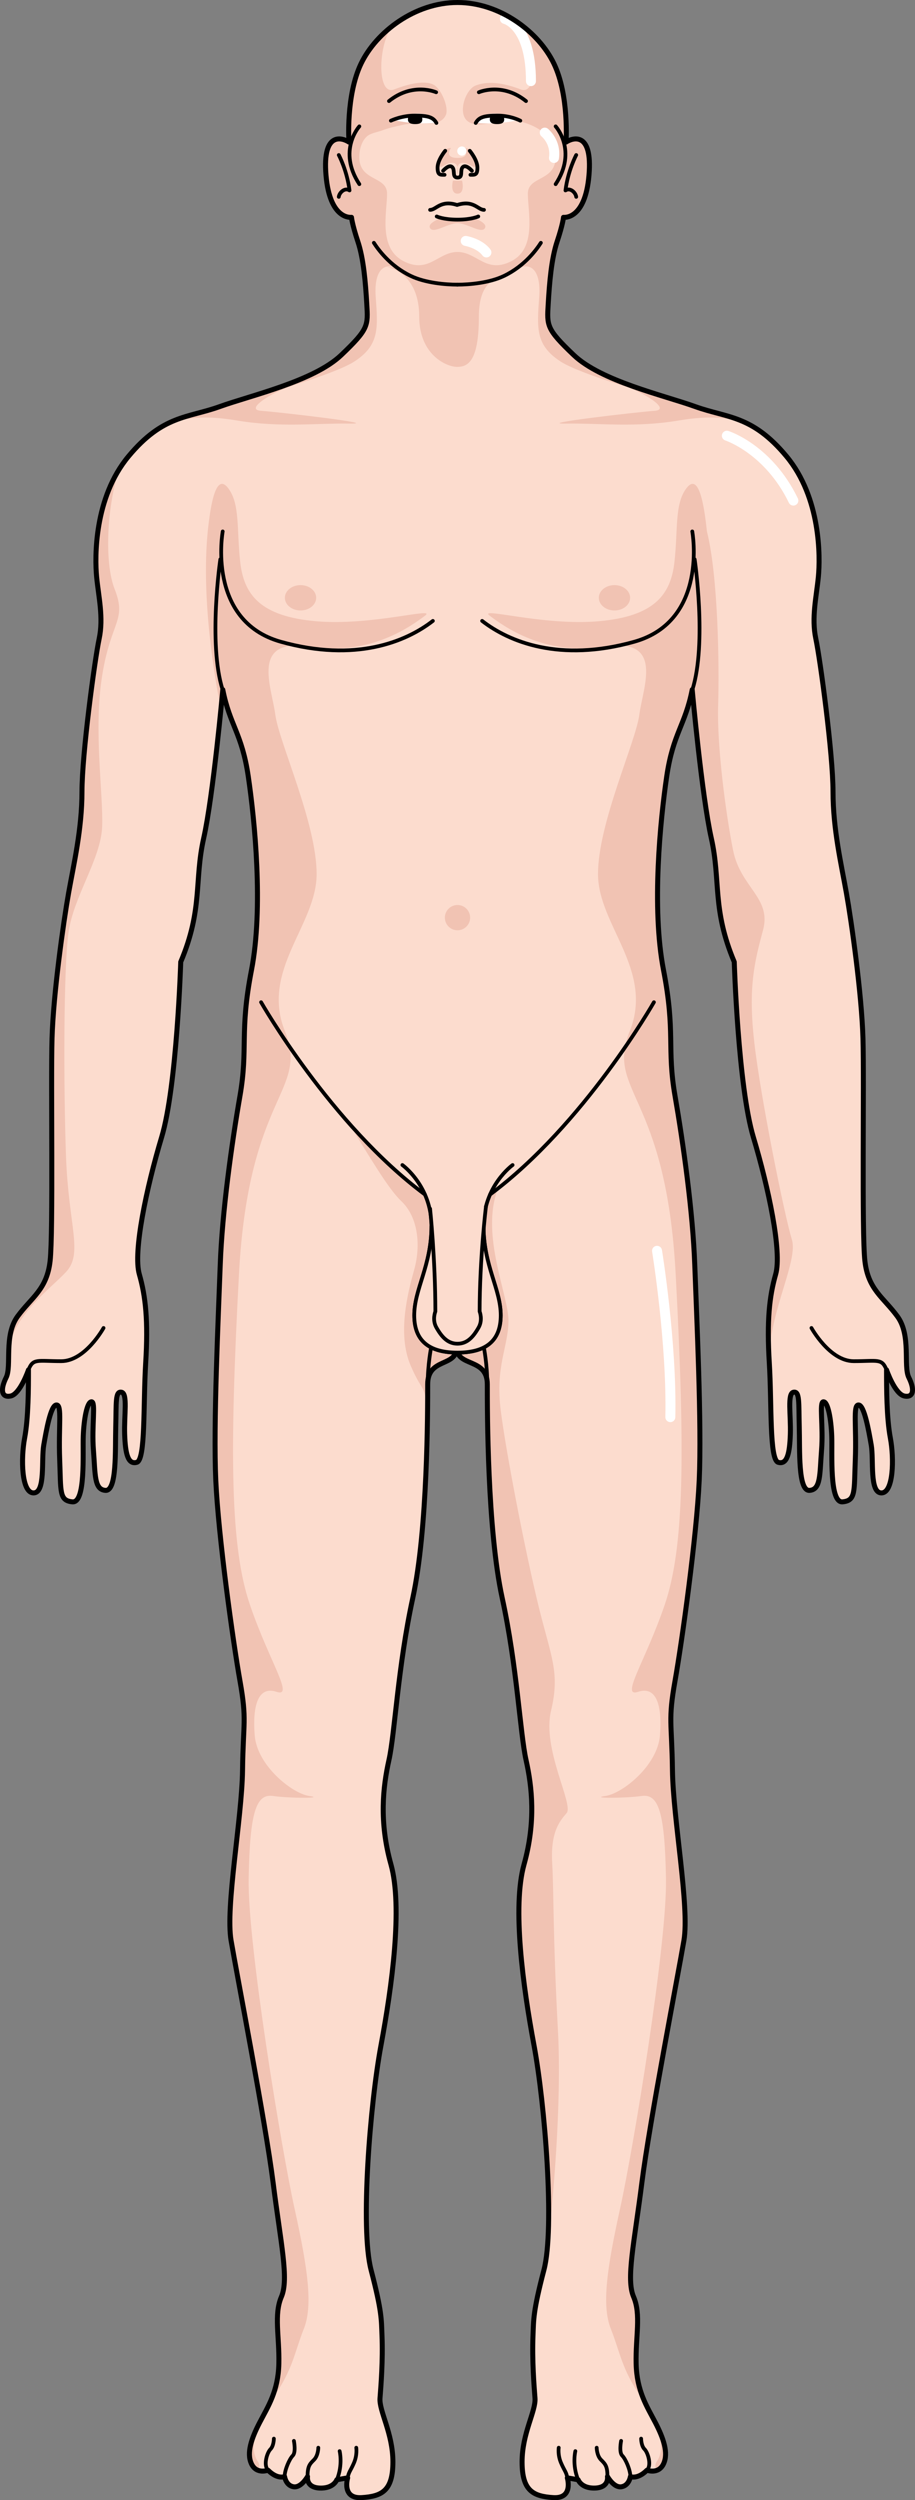 <?xml version="1.0" encoding="utf-8"?>
<!-- Generator: Adobe Illustrator 16.0.0, SVG Export Plug-In . SVG Version: 6.00 Build 0)  -->
<!DOCTYPE svg PUBLIC "-//W3C//DTD SVG 1.0//EN" "http://www.w3.org/TR/2001/REC-SVG-20010904/DTD/svg10.dtd">
<svg version="1.0" id="Layer_1" xmlns="http://www.w3.org/2000/svg" xmlns:xlink="http://www.w3.org/1999/xlink" x="0px" y="0px"
	 width="183.451px" height="500.999px" viewBox="0 0 183.451 500.999" enable-background="new 0 0 183.451 500.999"
	 xml:space="preserve">
<rect x="0" y="0" width="183.451" height="500.999" fill="#808080" stroke="none"/>
<g>
	<g>
		<path fill="#FCDCCE" d="M182.215,276.041c-1.149-2.3,0.513-8.43-2.3-12.263c-2.81-3.831-5.875-5.365-6.514-11.114
			s-0.127-35.641-0.383-44.583s-2.299-23.377-3.322-29.126c-1.021-5.748-2.683-12.774-2.683-20.311
			c0-7.537-2.556-26.444-3.448-30.658c-0.895-4.216,0.127-8.432,0.51-12.391c0.383-3.96,0.512-15.841-6.386-24.145
			c-6.898-8.303-11.88-7.664-18.269-9.963c-6.387-2.299-18.905-5.108-24.399-10.347c-5.493-5.237-5.365-5.876-5.109-10.219
			c0.255-4.344,0.64-9.068,1.789-12.519c1.15-3.451,1.277-4.853,1.277-4.853s4.341,0.636,5.109-8.434
			c0.767-9.069-3.449-7.41-4.599-6.643c0,0,0.639-9.325-2.427-15.713C107.997,6.373,100.236,0.5,91.725,0.5
			c-8.51,0-16.271,5.873-19.336,12.259c-3.069,6.389-2.428,15.713-2.428,15.713c-1.15-0.767-5.367-2.426-4.601,6.643
			c0.768,9.07,5.111,8.434,5.111,8.434s0.128,1.402,1.276,4.853c1.15,3.45,1.533,8.174,1.789,12.519
			c0.256,4.343,0.383,4.982-5.109,10.219c-5.493,5.239-18.012,8.048-24.401,10.347c-6.385,2.299-11.366,1.661-18.266,9.963
			c-6.898,8.304-6.771,20.185-6.388,24.145c0.383,3.959,1.405,8.175,0.511,12.391c-0.894,4.214-3.448,23.122-3.448,30.658
			c0,7.536-1.662,14.563-2.684,20.311c-1.021,5.749-3.065,20.184-3.32,29.126s0.255,38.834-0.383,44.583
			c-0.64,5.749-3.706,7.283-6.517,11.114c-2.809,3.833-1.149,9.963-2.299,12.263c-1.148,2.302-1.021,4.089,0.895,3.706
			c1.916-0.385,3.577-5.235,3.577-5.235c0,3.575,0,9.578-0.768,13.666c-0.767,4.091-0.638,10.985,1.789,10.985
			s1.533-6.642,2.044-9.58s1.406-8.049,2.556-8.049c1.15,0,0.383,4.345,0.638,10.859c0.255,6.516-0.128,8.303,2.555,8.559
			c2.683,0.254,2.044-9.709,2.172-13.157c0.128-3.45,0.767-6.898,1.661-6.898c0.894,0,0,4.854,0.383,9.709
			c0.382,4.853,0.128,7.919,2.428,8.048c2.299,0.127,1.916-8.048,2.044-12.774c0.128-4.726-0.128-7.155,1.149-6.899
			s0.509,4.6,0.638,8.432c0.13,3.832,0.64,6.131,2.427,5.621c1.789-0.511,1.278-11.498,1.789-19.928
			c0.512-8.433,0-13.285-1.276-17.758c-1.279-4.471,1.404-17.245,4.471-27.464c3.066-10.219,3.832-35.129,3.832-35.129
			c4.472-10.604,2.683-16.224,4.599-24.781c1.917-8.561,3.832-29.766,3.832-29.766c1.405,7.156,3.833,8.687,5.109,17.373
			c1.279,8.686,3.067,26.315,0.641,38.834c-2.428,12.518-0.641,15.585-2.3,25.165c-1.661,9.582-3.577,23.251-3.961,33.853
			c-0.383,10.602-1.404,31.937-0.894,43.178c0.511,11.244,3.449,32.319,4.854,40.238c1.404,7.923,0.638,8.178,0.511,17.887
			c-0.128,9.707-3.449,27.337-2.3,34.105c1.151,6.771,6.899,36.408,8.431,48.545c1.533,12.137,3.195,19.29,1.661,22.865
			c-1.534,3.578-0.383,7.92-0.512,13.412c-0.126,5.495-2.172,8.561-3.832,11.753c-1.659,3.194-2.683,6.134-1.659,8.306
			c1.021,2.169,3.319,1.276,3.319,1.276c1.918,1.915,3.321,1.276,3.321,1.276s0.256,1.789,1.789,2.043
			c1.534,0.257,2.811-2.043,2.811-2.043s-0.383,2.173,2.428,2.3c2.81,0.128,3.448-1.661,3.448-1.661l2.172-0.382
			c0,0-1.276,4.214,2.812,3.959c4.087-0.255,6.259-1.405,6.259-7.153s-2.785-10.182-2.587-12.771
			c0.199-2.589,0.598-7.57,0.398-12.55c-0.127-3.187,0-4.78-2.189-13.147c-2.192-8.365-0.202-33.265,1.99-45.019
			c2.19-11.752,4.383-27.688,1.993-36.252c-2.393-8.566-1.595-15.539-0.397-20.916c1.193-5.379,1.791-18.725,4.779-32.47
			c2.987-13.744,2.987-37.448,2.987-42.828c0-5.377,5.812-3.386,5.812-7.37c0,3.984,6.141,1.993,6.141,7.37
			c0,5.38-0.003,29.084,2.986,42.828c2.988,13.745,3.586,27.091,4.781,32.47c1.195,5.377,1.992,12.35-0.399,20.916
			c-2.39,8.563-0.198,24.5,1.994,36.252c2.19,11.754,4.183,36.653,1.991,45.019c-2.192,8.367-2.064,9.961-2.192,13.147
			c-0.198,4.979,0.201,9.961,0.399,12.55c0.199,2.59-2.588,7.023-2.588,12.771s2.172,6.898,6.261,7.153
			c4.087,0.255,2.81-3.959,2.81-3.959l2.172,0.382c0,0,0.639,1.789,3.448,1.661c2.812-0.127,2.429-2.3,2.429-2.3
			s1.276,2.3,2.81,2.043c1.534-0.254,1.788-2.043,1.788-2.043s1.406,0.639,3.321-1.276c0,0,2.3,0.893,3.322-1.276
			c1.021-2.172,0-5.111-1.661-8.306c-1.661-3.192-3.705-6.258-3.832-11.753c-0.129-5.492,1.021-9.834-0.513-13.412
			c-1.53-3.575,0.129-10.729,1.663-22.865c1.533-12.137,7.281-41.773,8.431-48.545c1.15-6.769-2.172-24.398-2.301-34.105
			c-0.127-9.709-0.893-9.964,0.513-17.887c1.404-7.919,4.343-28.994,4.854-40.238c0.51-11.241-0.512-32.576-0.895-43.178
			c-0.384-10.602-2.301-24.271-3.96-33.853c-1.661-9.579,0.128-12.647-2.3-25.165c-2.427-12.52-0.64-30.148,0.639-38.834
			c1.277-8.686,3.703-10.217,5.109-17.373c0,0,1.916,21.205,3.832,29.766c1.916,8.558,0.129,14.177,4.599,24.781
			c0,0,0.769,24.91,3.833,35.129c3.066,10.22,5.748,22.994,4.472,27.464c-1.278,4.473-1.789,9.325-1.278,17.758
			c0.511,8.43,0,19.417,1.789,19.928c1.789,0.51,2.299-1.789,2.428-5.621c0.127-3.832-0.639-8.176,0.638-8.432
			c1.278-0.256,1.022,2.174,1.15,6.899c0.128,4.727-0.257,12.901,2.042,12.774c2.301-0.129,2.045-3.195,2.428-8.048
			c0.383-4.854-0.51-9.709,0.383-9.709c0.895,0,1.533,3.448,1.662,6.898c0.127,3.448-0.512,13.411,2.172,13.157
			c2.682-0.256,2.299-2.043,2.555-8.559c0.255-6.515-0.512-10.859,0.638-10.859c1.151,0,2.044,5.11,2.556,8.049
			s-0.384,9.58,2.043,9.58c2.428,0,2.555-6.895,1.789-10.985c-0.766-4.088-0.766-10.091-0.766-13.666c0,0,1.66,4.851,3.576,5.235
			C183.238,280.129,183.367,278.342,182.215,276.041z"/>
	</g>
	<g>
		<path fill="#F1C3B3" d="M115.022,71.139c-5.493-5.237-5.365-5.876-5.109-10.22c0.255-4.343,0.64-9.067,1.789-12.518
			c1.15-3.452,1.277-4.854,1.277-4.854s4.341,0.638,5.109-8.434c0.767-9.067-3.449-7.409-4.599-6.642c0,0,0.639-9.325-2.427-15.713
			c-1.378-2.869-3.709-5.631-6.629-7.807c3.099,2.767,3.7,14.37,0,12.975c-2.782-1.049-6.218-1.92-9.089-0.78
			c-2.007,0.798-3.559,5.36-1.715,7.03c2.136,1.933,6.855-0.498,9.421-0.084c3.725,0.601,8.119,2.739,8.338,7.02
			c0.274,5.358-5.558,4.019-5.558,7.693c0,3.674,1.82,10.883-3.277,13.515c-5.091,2.627-6.877-1.813-10.828-1.829
			c-3.967,0.015-5.753,4.456-10.844,1.829c-5.1-2.632-3.277-9.841-3.277-13.515c0-3.675-5.832-2.335-5.558-7.693
			c0.069-1.362,0.499-2.902,1.577-3.827c0.728-0.622,2.202-0.839,3.11-1.191c1.277-0.496,2.637-0.761,3.968-1.062
			c1.771-0.402,3.519-0.287,5.289-0.212c1.268,0.054,2.893-0.506,3.416-1.824c0.597-1.502-0.929-5.145-2.403-5.972
			c-2.098-1.175-5.951,0.129-8.002,0.902c-3.689,1.391-3.102-10.143-0.025-12.95c-2.899,2.173-5.217,4.925-6.588,7.782
			c-3.069,6.388-2.428,15.713-2.428,15.713c-1.15-0.768-5.367-2.426-4.601,6.642c0.768,9.071,5.111,8.434,5.111,8.434
			s0.128,1.403,1.276,4.854c1.15,3.45,1.533,8.174,1.789,12.518c0.256,4.344,0.383,4.982-5.109,10.22
			c-5.493,5.239-18.012,8.048-24.401,10.347c-0.11,0.04-0.219,0.074-0.33,0.115c0,0,22.345-5.89,27.366-9.167
			c5.021-3.278,4.72-6.646,4.266-12.929c-0.455-6.283,2.493-7.31,5.245-5.002c2.736,2.294,11.06,1.489,11.161,1.481
			c0.102,0.008,8.392,0.813,11.126-1.481c2.752-2.308,5.702-1.281,5.247,5.002c-0.456,6.282-0.756,9.65,4.266,12.929
			c5.021,3.277,27.365,9.167,27.365,9.161c-0.106-0.039-0.21-0.069-0.317-0.109C133.035,79.188,120.516,76.378,115.022,71.139z"/>
		<path fill="#F1C3B3" d="M94.954,43.677c-1.425,0.469-3.229,0.337-3.229,0.337s-1.805,0.132-3.229-0.337
			c0,0-2.972,0.988-2.243,2.081c0.729,1.094,3.568-1.039,5.472-1.039s4.743,2.133,5.472,1.039
			C97.925,44.665,94.954,43.677,94.954,43.677z"/>
		<path fill="#F1C3B3" d="M92.644,36.198h-0.919h-0.919c0,0-0.656,2.608,0.919,2.608S92.644,36.198,92.644,36.198z"/>
		<g>
			<path fill="#F1C3B3" d="M91.725,35.032c0,0,0.185-0.855,0-1.547C91.541,34.176,91.725,35.032,91.725,35.032z"/>
			<path fill="#F1C3B3" d="M95.379,32.157c-0.368-2.605-2.361-2.513-2.361-2.513s1.521,2.002-1.293,2.002s-1.293-2.002-1.293-2.002
				s-1.993-0.092-2.362,2.513c-0.367,2.606,1.006,0.467,2.601,0.467c0.643,0,0.93,0.396,1.055,0.86
				c0.125-0.464,0.412-0.86,1.054-0.86C94.375,32.625,95.748,34.763,95.379,32.157z"/>
		</g>
		<path fill="#F1C3B3" d="M77.231,53.521c1.843,0,6.816,2.124,6.816,9.875c0,7.749,5.508,10.124,7.596,10.124s4.364-1,4.364-10
			c0-6.25,2.592-7.385,4.116-7.85c0,0-10.904-2.524-13.336-2.149S77.231,53.521,77.231,53.521z"/>
	</g>
	<g>
		<path fill="#FFFFFF" d="M106.451,17.263c-0.553,0-1-0.449-1-1c0-10.28-4.408-11.483-4.453-11.494
			c-0.529-0.131-0.866-0.662-0.746-1.193c0.119-0.533,0.631-0.871,1.168-0.762c0.246,0.05,6.031,1.38,6.031,13.449
			C107.451,16.814,107.003,17.263,106.451,17.263z"/>
		<path fill="#FFFFFF" d="M111.07,32.654c-0.047,0-0.095-0.001-0.143-0.01c-0.547-0.078-0.927-0.584-0.849-1.132
			c0.377-2.636-1.464-4.142-1.482-4.157c-0.431-0.344-0.501-0.974-0.156-1.405c0.346-0.43,0.974-0.502,1.406-0.156
			c0.112,0.09,2.749,2.246,2.213,6.001C111.988,32.294,111.56,32.654,111.07,32.654z"/>
		<circle fill="#FFFFFF" cx="92.597" cy="30.269" r="0.924"/>
		<path fill="#FFFFFF" d="M97.524,51.587c-0.305,0-0.604-0.138-0.801-0.4c-1.121-1.495-3.499-1.918-3.524-1.924
			c-0.542-0.092-0.909-0.607-0.816-1.15c0.091-0.544,0.602-0.911,1.148-0.821c0.13,0.021,3.186,0.552,4.792,2.696
			c0.331,0.442,0.242,1.067-0.2,1.4C97.943,51.522,97.733,51.587,97.524,51.587z"/>
		<path fill="#FFFFFF" d="M159.065,101.312c-0.372,0-0.729-0.207-0.901-0.565c-4.758-9.833-12.658-12.458-12.737-12.482
			c-0.526-0.168-0.816-0.73-0.647-1.257c0.168-0.524,0.727-0.814,1.257-0.646c0.357,0.113,8.801,2.919,13.929,13.515
			c0.24,0.497,0.032,1.096-0.465,1.336C159.359,101.28,159.21,101.312,159.065,101.312z"/>
		<path fill="#FFFFFF" d="M134.398,284.979c-0.007,0-0.015,0-0.022,0c-0.552-0.014-0.989-0.471-0.978-1.023
			c0.327-14.732-2.624-32.967-2.654-33.149c-0.09-0.545,0.281-1.06,0.826-1.147c0.545-0.089,1.059,0.28,1.148,0.826
			c0.029,0.184,3.011,18.596,2.68,33.516C135.385,284.545,134.94,284.979,134.398,284.979z"/>
	</g>
	<g>
		<path fill="#F1C3B3" d="M68.285,223.704c0.591,0.837,1.521,1.886,2.637,3.035c-0.848-1.313-1.59-2.397-2.153-3.035H68.285z"/>
		<path fill="#F1C3B3" d="M110.48,342.807c1.844-7.725,0-10.721-2.536-21.098s-6.452-30.321-7.549-39.084
			c-1.098-8.762,1.439-12.566,1.554-17.755c0.116-5.188-5.727-17.341-2.113-26.713c0,0-2.993-0.832-3.248,13.013l-10.36-0.135
			c0,0,1.502-9.51-2.243-12.591c-2.912-2.394-9.17-7.695-13.063-11.706c2.804,4.357,6.785,11.354,9.505,13.922
			c3.54,3.344,3.908,9.109,2.629,13.72s-3.47,12.916-0.703,19.313s2.984,2.942,3.337,11.586c0.012,0.293,0.04,0.665,0.081,1.099
			c0.08-4.132,0.081-7.388,0.081-8.997c0-5.377,5.812-3.386,5.812-7.37c0,3.984,6.141,1.993,6.141,7.37
			c0,5.38-0.002,29.084,2.986,42.828c2.987,13.745,3.586,27.091,4.78,32.47c1.196,5.377,1.993,12.35-0.397,20.916
			c-2.391,8.563-0.199,24.5,1.993,36.252c1.8,9.657,3.464,28.182,2.785,39.125c0.767-6.776,2.729-26.837,1.912-42.063
			c-1.037-19.369-0.807-27.438-1.152-33.548c-0.346-6.112,1.384-8.302,2.883-10.031S108.635,350.532,110.48,342.807z"/>
	</g>
	<path fill="#F1C3B3" d="M130.66,483.884c2.027,3.991,2.43,7.392,1.032,9.358c-0.422,0.594-0.336,1.209,0.024,1.807
		c0.527-0.176,1.055-0.555,1.42-1.329c1.021-2.171,0-5.112-1.661-8.304C131.209,484.905,130.935,484.399,130.66,483.884z
		 M158.764,248.387c-1.467-4.757-6.283-28.494-7.533-39.494s0-16,1.75-22.5s-4.5-8.5-6-16s-3.25-21-3-29s0-26-2.254-34.931l0,0
		c-0.058-0.578-0.121-1.153-0.194-1.722c-0.455-3.581-1.455-10.096-3.882-6.941s-1.699,8.25-2.427,14.802
		c-0.728,6.552-4.014,10.92-15.232,11.891c-11.219,0.97-24.34-2.992-21.8-1.099c2.54,1.891,10.823,8.137,22.957,6.195
		c12.134-1.94,7.767,8.008,7.038,13.591c-0.729,5.582-8.327,21.841-8.289,32.032c0.038,10.193,11.244,19.143,6.369,31.411
		c-4.875,12.271,7.259,12.27,9.2,48.672c1.94,36.401,1.698,54.844-2.185,66.251c-3.883,11.404-8.979,18.688-5.339,17.473
		c3.641-1.214,4.854,2.67,4.368,8.736s-7.522,11.648-10.92,12.134c-3.397,0.484,3.883,0.484,7.28,0
		c3.397-0.485,4.61,3.397,4.854,16.503c0.242,13.104-6.542,54.115-9.217,66.25c-2.675,12.134-3.681,19.413-1.843,24.025
		c1.838,4.609,2.172,8.076,6.008,13.588c0.66,0.949,1.236,1.881,1.738,2.785c-1.289-2.477-2.474-5.236-2.569-9.379
		c-0.129-5.49,1.021-9.834-0.512-13.41c-1.531-3.576,0.128-10.73,1.662-22.866c1.533-12.137,7.28-41.774,8.431-48.544
		c1.15-6.771-2.172-24.398-2.301-34.106c-0.127-9.71-0.893-9.965,0.513-17.887c1.404-7.919,4.343-28.995,4.854-40.239
		c0.511-11.241-0.512-32.574-0.895-43.176c-0.384-10.604-2.301-24.273-3.96-33.854c-1.661-9.578,0.128-12.646-2.3-25.166
		c-2.427-12.52-0.64-30.146,0.639-38.834c1.277-8.685,3.703-10.217,5.109-17.373c0,0,1.917,21.205,3.832,29.766
		c1.916,8.558,0.129,14.179,4.599,24.783c0,0,0.769,24.908,3.833,35.129c3.066,10.221,5.748,22.995,4.472,27.464
		c-1.184,4.142-1.708,8.615-1.373,15.952C154.708,262.006,160.032,252.499,158.764,248.387z M154.551,278.37
		c0.081-0.474,0.063-1.213-0.069-2.266C154.509,276.854,154.532,277.613,154.551,278.37z M51.479,486.842
		c-1.217,2.636-1.829,5.033-0.961,6.878c0.313,0.664,0.745,1.038,1.195,1.242c0.315-0.569,0.379-1.153-0.022-1.72
		C50.654,491.784,50.609,489.534,51.479,486.842z M22.981,118.038c-2.023-5.144-1.612-15.946,0.773-23.584
		c-4.747,7.942-4.618,17.638-4.279,21.142c0.383,3.959,1.406,8.175,0.511,12.391c-0.894,4.214-3.448,23.123-3.448,30.659
		c0,7.537-1.662,14.563-2.684,20.31c-1.021,5.748-3.064,20.185-3.321,29.127c-0.254,8.942,0.257,38.834-0.382,44.583
		c-0.64,5.748-3.706,7.283-6.516,11.113c-1.275,1.739-1.628,3.95-1.741,6.064c1.236-6.625,8.164-11.551,11.339-14.949
		c3.502-3.749,0.498-9.249,0-23.189c-0.498-13.938-0.502-37.56,0.498-44.811c1-7.249,6.5-14.749,6.75-21.249s-1.75-19.251,0-30.251
		S25.481,124.393,22.981,118.038z M62.234,129.588c12.133,1.941,20.417-4.304,22.957-6.195c2.54-1.893-10.581,2.069-21.8,1.099
		c-11.219-0.971-14.505-5.339-15.233-11.891c-0.727-6.552,0-11.647-2.426-14.802c-2.427-3.155-3.427,3.36-3.883,6.941
		c-1.875,14.714,1.518,32.851,2.514,37.682c0.256-2.563,0.405-4.217,0.405-4.217c1.406,7.156,3.833,8.688,5.109,17.373
		c1.279,8.688,3.067,26.315,0.641,38.834c-2.428,12.519-0.641,15.587-2.3,25.166c-1.661,9.581-3.577,23.25-3.961,33.854
		c-0.383,10.602-1.404,31.935-0.895,43.176c0.512,11.244,3.45,32.32,4.855,40.239c1.404,7.922,0.638,8.177,0.511,17.887
		c-0.128,9.708-3.45,27.336-2.3,34.106c1.151,6.77,6.899,36.407,8.431,48.544c1.533,12.136,3.195,19.29,1.661,22.866
		c-1.535,3.576-0.383,7.92-0.511,13.41c-0.07,3.03-0.724,5.318-1.573,7.299c0.154-0.234,0.308-0.469,0.471-0.705
		c3.837-5.512,4.171-8.979,6.009-13.588c1.838-4.612,0.832-11.892-1.843-24.025c-2.675-12.135-9.459-53.146-9.217-66.25
		c0.242-13.105,1.456-16.988,4.854-16.503c3.397,0.484,10.678,0.484,7.28,0c-3.397-0.485-10.435-6.067-10.921-12.134
		c-0.484-6.066,0.729-9.95,4.369-8.736c3.641,1.215-1.456-6.068-5.339-17.473c-3.883-11.407-4.126-29.85-2.185-66.251
		c1.941-36.402,14.075-36.401,9.199-48.672c-4.874-12.269,6.332-21.218,6.37-31.411c0.038-10.191-7.561-26.45-8.29-32.032
		C54.467,137.596,50.1,127.648,62.234,129.588z"/>
	<path fill="#F1C3B3" d="M139.421,81.487c-3.77-1.357-9.666-2.896-15.001-5.002c-0.163,0.325,0.021,0.625,0.757,0.863
		c3.641,1.185,9.516,4.729,6.058,4.974c-3.458,0.241-24.45,2.667-17.734,2.562c6.716-0.106,13.912,0.834,22.578-0.623
		c8.092-1.36,11.981-0.179,15.296,1.479C147.355,83.261,143.704,83.029,139.421,81.487z M52.344,82.321
		c-3.458-0.245,2.417-3.789,6.058-4.974c0.767-0.249,0.938-0.563,0.735-0.904c-5.363,2.127-11.315,3.679-15.11,5.044
		c-3.957,1.426-7.376,1.726-11.046,3.724l-1.399,0.844c-0.012,0.008-0.024,0.018-0.037,0.025c3.472-1.831,7.32-3.27,15.956-1.819
		c8.666,1.457,15.862,0.516,22.578,0.623C76.794,84.988,55.802,82.562,52.344,82.321z"/>
	
		<path fill="none" stroke="#000000" stroke-width="0.75" stroke-linecap="round" stroke-linejoin="round" stroke-miterlimit="10" d="
		M72.047,25.322c0,0-4.429,4.854,0,11.583"/>
	
		<path fill="none" stroke="#000000" stroke-width="0.75" stroke-linecap="round" stroke-linejoin="round" stroke-miterlimit="10" d="
		M111.402,25.322c0,0,4.429,4.854,0,11.583"/>
	
		<path fill="none" stroke="#000000" stroke-width="0.75" stroke-linecap="round" stroke-linejoin="round" stroke-miterlimit="10" d="
		M74.956,48.656c0.768,1.192,3.138,4.601,7.407,6.644c2.928,1.401,6.952,1.74,9.334,1.74"/>
	
		<path fill="none" stroke="#000000" stroke-width="0.75" stroke-linecap="round" stroke-linejoin="round" stroke-miterlimit="10" d="
		M108.44,48.656c-0.768,1.192-3.138,4.601-7.408,6.644c-2.927,1.401-6.951,1.74-9.335,1.74"/>
	
		<path fill="none" stroke="#000000" stroke-width="0.75" stroke-linecap="round" stroke-linejoin="round" stroke-miterlimit="10" d="
		M89.262,30.219c0,0-1.533,1.831-1.533,3.363s0.513,1.449,1.406,1.449"/>
	<path fill="#FFFFFF" d="M104.508,23.928c0,0-2.526-1.173-5.208-1.173c-2.684,0-3.281,0.738-3.92,1.885
		C95.38,24.64,99.8,25.122,104.508,23.928z"/>
	
		<path fill="none" stroke="#000000" stroke-width="0.75" stroke-linecap="round" stroke-linejoin="round" stroke-miterlimit="10" d="
		M104.32,24.184c0,0-1.918-1.025-4.602-1.025c-2.682,0-3.699,0.334-4.338,1.481"/>
	<path d="M98.203,23.901c0,0.798,0.648,0.966,1.445,0.966c0.799,0,1.445-0.167,1.445-0.966s-0.646-0.896-1.445-0.896
		C98.851,23.005,98.203,23.103,98.203,23.901z"/>
	
		<path fill="none" stroke="#000000" stroke-width="0.75" stroke-linecap="round" stroke-linejoin="round" stroke-miterlimit="10" d="
		M94.188,30.219c0,0,1.532,1.831,1.532,3.363s-0.511,1.449-1.403,1.449"/>
	
		<path fill="none" stroke="#000000" stroke-width="0.75" stroke-linecap="round" stroke-linejoin="round" stroke-miterlimit="10" d="
		M94.613,34.221c0,0-1.19-1.377-1.83-0.737c-0.638,0.638,0.143,2.1-1.038,2.1c-1.18,0-0.438-1.461-1.076-2.1
		c-0.64-0.641-1.832,0.737-1.832,0.737"/>
	
		<path fill="none" stroke="#000000" stroke-width="0.75" stroke-linecap="round" stroke-linejoin="round" stroke-miterlimit="10" d="
		M95.891,43.376c0,0-1.307,0.638-4.166,0.638c-2.86,0-4.165-0.638-4.165-0.638"/>
	<circle fill="#F1C3B3" cx="91.726" cy="183.884" r="2.532"/>
	
		<path fill="none" stroke="#000000" stroke-width="0.75" stroke-linecap="round" stroke-linejoin="round" stroke-miterlimit="10" d="
		M44.652,106.492c0,0-3.285,17.93,11.657,22.113c14.939,4.183,25.099,0,30.479-4.183"/>
	<ellipse fill="#F1C3B3" cx="60.253" cy="119.789" rx="3.138" ry="2.541"/>
	
		<path fill="none" stroke="#000000" stroke-width="0.75" stroke-linecap="round" stroke-linejoin="round" stroke-miterlimit="10" d="
		M138.796,106.492c0,0,3.286,17.93-11.653,22.113c-14.941,4.183-25.102,0-30.48-4.183"/>
	<ellipse fill="#F1C3B3" cx="123.197" cy="119.789" rx="3.138" ry="2.541"/>
	
		<path fill="none" stroke="#000000" stroke-width="0.75" stroke-linecap="round" stroke-linejoin="round" stroke-miterlimit="10" d="
		M44.627,138.205c-2.931-9.344-0.455-26.123-0.455-26.123"/>
	
		<path fill="none" stroke="#000000" stroke-width="0.75" stroke-linecap="round" stroke-linejoin="round" stroke-miterlimit="10" d="
		M138.823,138.205c2.931-9.344,0.454-26.123,0.454-26.123"/>
	
		<path fill="none" stroke="#000000" stroke-width="0.75" stroke-linecap="round" stroke-linejoin="round" stroke-miterlimit="10" d="
		M52.344,200.83c0,0,13.955,24.496,32.847,38.534"/>
	
		<path fill="none" stroke="#000000" stroke-width="0.75" stroke-linecap="round" stroke-linejoin="round" stroke-miterlimit="10" d="
		M131.106,200.83c0,0-13.954,24.496-32.848,38.534"/>
	
		<path fill="none" stroke="#000000" stroke-width="0.75" stroke-linecap="round" stroke-linejoin="round" stroke-miterlimit="10" d="
		M102.773,233.456c0,0-5.825,4.172-5.825,12.204c0,8.033,3.447,12.623,3.447,17.928c0,5.307-3.232,7.459-8.67,7.459
		c-5.437,0-8.67-2.152-8.67-7.459c0-5.306,3.449-9.896,3.449-17.928c0-8.032-5.828-12.204-5.828-12.204"/>
	
		<path fill="none" stroke="#000000" stroke-width="0.75" stroke-linecap="round" stroke-linejoin="round" stroke-miterlimit="10" d="
		M85.75,277.381c0-3.939,0.688-7.376,0.688-7.376"/>
	
		<path fill="none" stroke="#000000" stroke-width="0.75" stroke-linecap="round" stroke-linejoin="round" stroke-miterlimit="10" d="
		M97.699,277.381c0-3.939-0.687-7.376-0.687-7.376"/>
	
		<path fill="none" stroke="#000000" stroke-width="0.75" stroke-linecap="round" stroke-linejoin="round" stroke-miterlimit="10" d="
		M71.428,490.488c0,0,0.228,1.44-0.453,3.03c-0.684,1.592-1.084,1.846-1.264,3.011"/>
	
		<path fill="none" stroke="#000000" stroke-width="0.75" stroke-linecap="round" stroke-linejoin="round" stroke-miterlimit="10" d="
		M67.54,496.911c1.236-3.012,0.555-5.74,0.555-5.74"/>
	
		<path fill="none" stroke="#000000" stroke-width="0.75" stroke-linecap="round" stroke-linejoin="round" stroke-miterlimit="10" d="
		M57.065,496.272c0-1.313,0.951-3.511,1.632-4.192c0.684-0.684,0.228-2.957,0.228-2.957"/>
	
		<path fill="none" stroke="#000000" stroke-width="0.75" stroke-linecap="round" stroke-linejoin="round" stroke-miterlimit="10" d="
		M61.664,496.272c0-2.07,0.41-2.483,1.283-3.354c0.87-0.872,0.87-2.431,0.87-2.431"/>
	
		<path fill="none" stroke="#000000" stroke-width="0.75" stroke-linecap="round" stroke-linejoin="round" stroke-miterlimit="10" d="
		M53.744,494.996c-0.989-0.99-0.198-3.523,0.482-4.205c0.682-0.683,0.682-2.12,0.682-2.12"/>
	
		<path fill="none" stroke="#000000" stroke-width="0.75" stroke-linecap="round" stroke-linejoin="round" stroke-miterlimit="10" d="
		M112.022,490.488c0,0-0.229,1.44,0.455,3.03c0.681,1.592,1.081,1.846,1.264,3.011"/>
	
		<path fill="none" stroke="#000000" stroke-width="0.75" stroke-linecap="round" stroke-linejoin="round" stroke-miterlimit="10" d="
		M115.911,496.911c-1.236-3.012-0.556-5.74-0.556-5.74"/>
	
		<path fill="none" stroke="#000000" stroke-width="0.75" stroke-linecap="round" stroke-linejoin="round" stroke-miterlimit="10" d="
		M126.387,496.272c0-1.313-0.952-3.511-1.633-4.192c-0.685-0.684-0.228-2.957-0.228-2.957"/>
	
		<path fill="none" stroke="#000000" stroke-width="0.75" stroke-linecap="round" stroke-linejoin="round" stroke-miterlimit="10" d="
		M121.788,496.272c0-2.07-0.412-2.483-1.283-3.354c-0.872-0.872-0.872-2.431-0.872-2.431"/>
	
		<path fill="none" stroke="#000000" stroke-width="0.75" stroke-linecap="round" stroke-linejoin="round" stroke-miterlimit="10" d="
		M129.708,494.996c0.99-0.99,0.199-3.523-0.482-4.205c-0.682-0.683-0.684-2.12-0.684-2.12"/>
	
		<path fill="none" stroke="#000000" stroke-width="0.75" stroke-linecap="round" stroke-linejoin="round" stroke-miterlimit="10" d="
		M162.691,266.107c0,0,3.658,6.655,8.482,6.655s5.641-0.608,6.572,1.749"/>
	
		<path fill="none" stroke="#000000" stroke-width="0.75" stroke-linecap="round" stroke-linejoin="round" stroke-miterlimit="10" d="
		M20.761,266.107c0,0-3.661,6.655-8.485,6.655c-4.823,0-5.64-0.608-6.57,1.749"/>
	
		<path fill="none" stroke="#000000" stroke-width="0.75" stroke-linecap="round" stroke-linejoin="round" stroke-miterlimit="10" d="
		M87.442,18.488c0,0-4.675-2.078-9.456,1.769"/>
	
		<path fill="none" stroke="#000000" stroke-width="0.75" stroke-linecap="round" stroke-linejoin="round" stroke-miterlimit="10" d="
		M96.007,18.488c0,0,4.675-2.078,9.456,1.769"/>
	
		<path fill="none" stroke="#000000" stroke-width="0.75" stroke-linecap="round" stroke-linejoin="round" stroke-miterlimit="10" d="
		M115.526,31.066c0,0-1.639,3.042-2.154,7.094c0.957-0.644,2.063,0.461,2.154,1.29"/>
	
		<path fill="none" stroke="#000000" stroke-width="0.75" stroke-linecap="round" stroke-linejoin="round" stroke-miterlimit="10" d="
		M67.924,31.066c0,0,1.64,3.042,2.155,7.094c-0.958-0.644-2.063,0.461-2.155,1.29"/>
	
		<path fill="none" stroke="#000000" stroke-width="0.75" stroke-linecap="round" stroke-linejoin="round" stroke-miterlimit="10" d="
		M86.233,42.054c1.235,0,2.089-2.043,5.41-0.979c3.318-1.064,4.155,0.979,5.392,0.979"/>
	<g>
		<path fill="#FFFFFF" d="M78.371,23.928c0,0,2.525-1.173,5.209-1.173c2.682,0,3.279,0.738,3.918,1.885
			C87.498,24.64,83.078,25.122,78.371,23.928z"/>
		
			<path fill="none" stroke="#000000" stroke-width="0.75" stroke-linecap="round" stroke-linejoin="round" stroke-miterlimit="10" d="
			M78.369,24.184c0,0,2.107-1.025,4.791-1.025s3.699,0.334,4.338,1.481"/>
		<path d="M84.675,23.901c0,0.798-0.648,0.966-1.445,0.966c-0.799,0-1.445-0.167-1.445-0.966s0.646-0.896,1.445-0.896
			C84.027,23.005,84.675,23.103,84.675,23.901z"/>
	</g>
	<path fill="none" stroke="#000000" stroke-linecap="round" stroke-linejoin="round" stroke-miterlimit="10" d="M182.215,276.041
		c-1.149-2.3,0.513-8.43-2.3-12.263c-2.81-3.831-5.875-5.365-6.514-11.114s-0.127-35.641-0.383-44.583s-2.299-23.377-3.322-29.126
		c-1.021-5.748-2.683-12.774-2.683-20.311c0-7.537-2.556-26.444-3.448-30.658c-0.895-4.216,0.127-8.432,0.51-12.391
		c0.383-3.96,0.512-15.841-6.386-24.145c-6.898-8.303-11.88-7.664-18.269-9.963c-6.387-2.299-18.905-5.108-24.399-10.347
		c-5.493-5.237-5.365-5.876-5.109-10.219c0.255-4.344,0.64-9.068,1.789-12.519c1.15-3.451,1.277-4.853,1.277-4.853
		s4.341,0.636,5.109-8.434c0.767-9.069-3.449-7.41-4.599-6.643c0,0,0.639-9.325-2.427-15.713C107.997,6.373,100.236,0.5,91.725,0.5
		c-8.51,0-16.271,5.873-19.336,12.259c-3.069,6.389-2.428,15.713-2.428,15.713c-1.15-0.767-5.367-2.426-4.601,6.643
		c0.768,9.07,5.111,8.434,5.111,8.434s0.128,1.402,1.276,4.853c1.15,3.45,1.533,8.174,1.789,12.519
		c0.256,4.343,0.383,4.982-5.109,10.219c-5.493,5.239-18.012,8.048-24.401,10.347c-6.385,2.299-11.366,1.661-18.266,9.963
		c-6.898,8.304-6.771,20.185-6.388,24.145c0.383,3.959,1.405,8.175,0.511,12.391c-0.894,4.214-3.448,23.122-3.448,30.658
		c0,7.536-1.662,14.563-2.684,20.311c-1.021,5.749-3.065,20.184-3.32,29.126s0.255,38.834-0.383,44.583
		c-0.64,5.749-3.706,7.283-6.517,11.114c-2.809,3.833-1.149,9.963-2.299,12.263c-1.148,2.302-1.021,4.089,0.895,3.706
		c1.916-0.385,3.577-5.235,3.577-5.235c0,3.575,0,9.578-0.768,13.666c-0.767,4.091-0.638,10.985,1.789,10.985
		s1.533-6.642,2.044-9.58s1.406-8.049,2.556-8.049c1.15,0,0.383,4.345,0.638,10.859c0.255,6.516-0.128,8.303,2.555,8.559
		c2.683,0.254,2.044-9.709,2.172-13.157c0.128-3.45,0.767-6.898,1.661-6.898c0.894,0,0,4.854,0.383,9.709
		c0.382,4.853,0.128,7.919,2.428,8.048c2.299,0.127,1.916-8.048,2.044-12.774c0.128-4.726-0.128-7.155,1.149-6.899
		s0.509,4.6,0.638,8.432c0.13,3.832,0.64,6.131,2.427,5.621c1.789-0.511,1.278-11.498,1.789-19.928
		c0.512-8.433,0-13.285-1.276-17.758c-1.279-4.471,1.404-17.245,4.471-27.464c3.066-10.219,3.832-35.129,3.832-35.129
		c4.472-10.604,2.683-16.224,4.599-24.781c1.917-8.561,3.832-29.766,3.832-29.766c1.405,7.156,3.833,8.687,5.109,17.373
		c1.279,8.686,3.067,26.315,0.641,38.834c-2.428,12.518-0.641,15.585-2.3,25.165c-1.661,9.582-3.577,23.251-3.961,33.853
		c-0.383,10.602-1.404,31.937-0.894,43.178c0.511,11.244,3.449,32.319,4.854,40.238c1.404,7.923,0.638,8.178,0.511,17.887
		c-0.128,9.707-3.449,27.337-2.3,34.105c1.151,6.771,6.899,36.408,8.431,48.545c1.533,12.137,3.195,19.29,1.661,22.865
		c-1.534,3.578-0.383,7.92-0.512,13.412c-0.126,5.495-2.172,8.561-3.832,11.753c-1.659,3.194-2.683,6.134-1.659,8.306
		c1.021,2.169,3.319,1.276,3.319,1.276c1.918,1.915,3.321,1.276,3.321,1.276s0.256,1.789,1.789,2.043
		c1.534,0.257,2.811-2.043,2.811-2.043s-0.383,2.173,2.428,2.3c2.81,0.128,3.448-1.661,3.448-1.661l2.172-0.382
		c0,0-1.276,4.214,2.812,3.959c4.087-0.255,6.259-1.405,6.259-7.153s-2.785-10.182-2.587-12.771c0.199-2.589,0.598-7.57,0.398-12.55
		c-0.127-3.187,0-4.78-2.189-13.147c-2.192-8.365-0.202-33.265,1.99-45.019c2.19-11.752,4.383-27.688,1.993-36.252
		c-2.393-8.566-1.595-15.539-0.397-20.916c1.193-5.379,1.791-18.725,4.779-32.47c2.987-13.744,2.987-37.448,2.987-42.828
		c0-5.377,5.812-3.386,5.812-7.37c0,3.984,6.141,1.993,6.141,7.37c0,5.38-0.003,29.084,2.986,42.828
		c2.988,13.745,3.586,27.091,4.781,32.47c1.195,5.377,1.992,12.35-0.399,20.916c-2.39,8.563-0.198,24.5,1.994,36.252
		c2.19,11.754,4.183,36.653,1.991,45.019c-2.192,8.367-2.064,9.961-2.192,13.147c-0.198,4.979,0.201,9.961,0.399,12.55
		c0.199,2.59-2.588,7.023-2.588,12.771s2.172,6.898,6.261,7.153c4.087,0.255,2.81-3.959,2.81-3.959l2.172,0.382
		c0,0,0.639,1.789,3.448,1.661c2.812-0.127,2.429-2.3,2.429-2.3s1.276,2.3,2.81,2.043c1.534-0.254,1.788-2.043,1.788-2.043
		s1.406,0.639,3.321-1.276c0,0,2.3,0.893,3.322-1.276c1.021-2.172,0-5.111-1.661-8.306c-1.661-3.192-3.705-6.258-3.832-11.753
		c-0.129-5.492,1.021-9.834-0.513-13.412c-1.53-3.575,0.129-10.729,1.663-22.865c1.533-12.137,7.281-41.773,8.431-48.545
		c1.15-6.769-2.172-24.398-2.301-34.105c-0.127-9.709-0.893-9.964,0.513-17.887c1.404-7.919,4.343-28.994,4.854-40.238
		c0.51-11.241-0.512-32.576-0.895-43.178c-0.384-10.602-2.301-24.271-3.96-33.853c-1.661-9.579,0.128-12.647-2.3-25.165
		c-2.427-12.52-0.64-30.148,0.639-38.834c1.277-8.686,3.703-10.217,5.109-17.373c0,0,1.916,21.205,3.832,29.766
		c1.916,8.558,0.129,14.177,4.599,24.781c0,0,0.769,24.91,3.833,35.129c3.066,10.22,5.748,22.994,4.472,27.464
		c-1.278,4.473-1.789,9.325-1.278,17.758c0.511,8.43,0,19.417,1.789,19.928c1.789,0.51,2.299-1.789,2.428-5.621
		c0.127-3.832-0.639-8.176,0.638-8.432c1.278-0.256,1.022,2.174,1.15,6.899c0.128,4.727-0.257,12.901,2.042,12.774
		c2.301-0.129,2.045-3.195,2.428-8.048c0.383-4.854-0.51-9.709,0.383-9.709c0.895,0,1.533,3.448,1.662,6.898
		c0.127,3.448-0.512,13.411,2.172,13.157c2.682-0.256,2.299-2.043,2.555-8.559c0.255-6.515-0.512-10.859,0.638-10.859
		c1.151,0,2.044,5.11,2.556,8.049s-0.384,9.58,2.043,9.58c2.428,0,2.555-6.895,1.789-10.985c-0.766-4.088-0.766-10.091-0.766-13.666
		c0,0,1.66,4.851,3.576,5.235C183.238,280.129,183.367,278.342,182.215,276.041z"/>
	
		<path fill="#FCDCCE" stroke="#000000" stroke-width="0.75" stroke-linecap="round" stroke-linejoin="round" stroke-miterlimit="10" d="
		M96.948,245.659c0,8.033,3.447,12.623,3.447,17.928c0,5.307-3.232,7.459-8.67,7.459c-5.437,0-8.67-2.152-8.67-7.459
		c0-5.306,3.449-9.896,3.449-17.928"/>
	
		<path fill="#FCDCCE" stroke="#000000" stroke-width="0.75" stroke-linecap="round" stroke-linejoin="round" stroke-miterlimit="10" d="
		M97.427,241.779c0,0-1.265,10.516-1.265,21.034c0,0,0.679,1.644-0.198,3.193c-1.076,1.904-2.286,3.257-4.239,3.257
		c-1.951,0-3.162-1.353-4.24-3.257c-0.877-1.55-0.198-3.193-0.198-3.193c0-10.519-1.06-20.614-1.06-20.614"/>
</g>
</svg>
